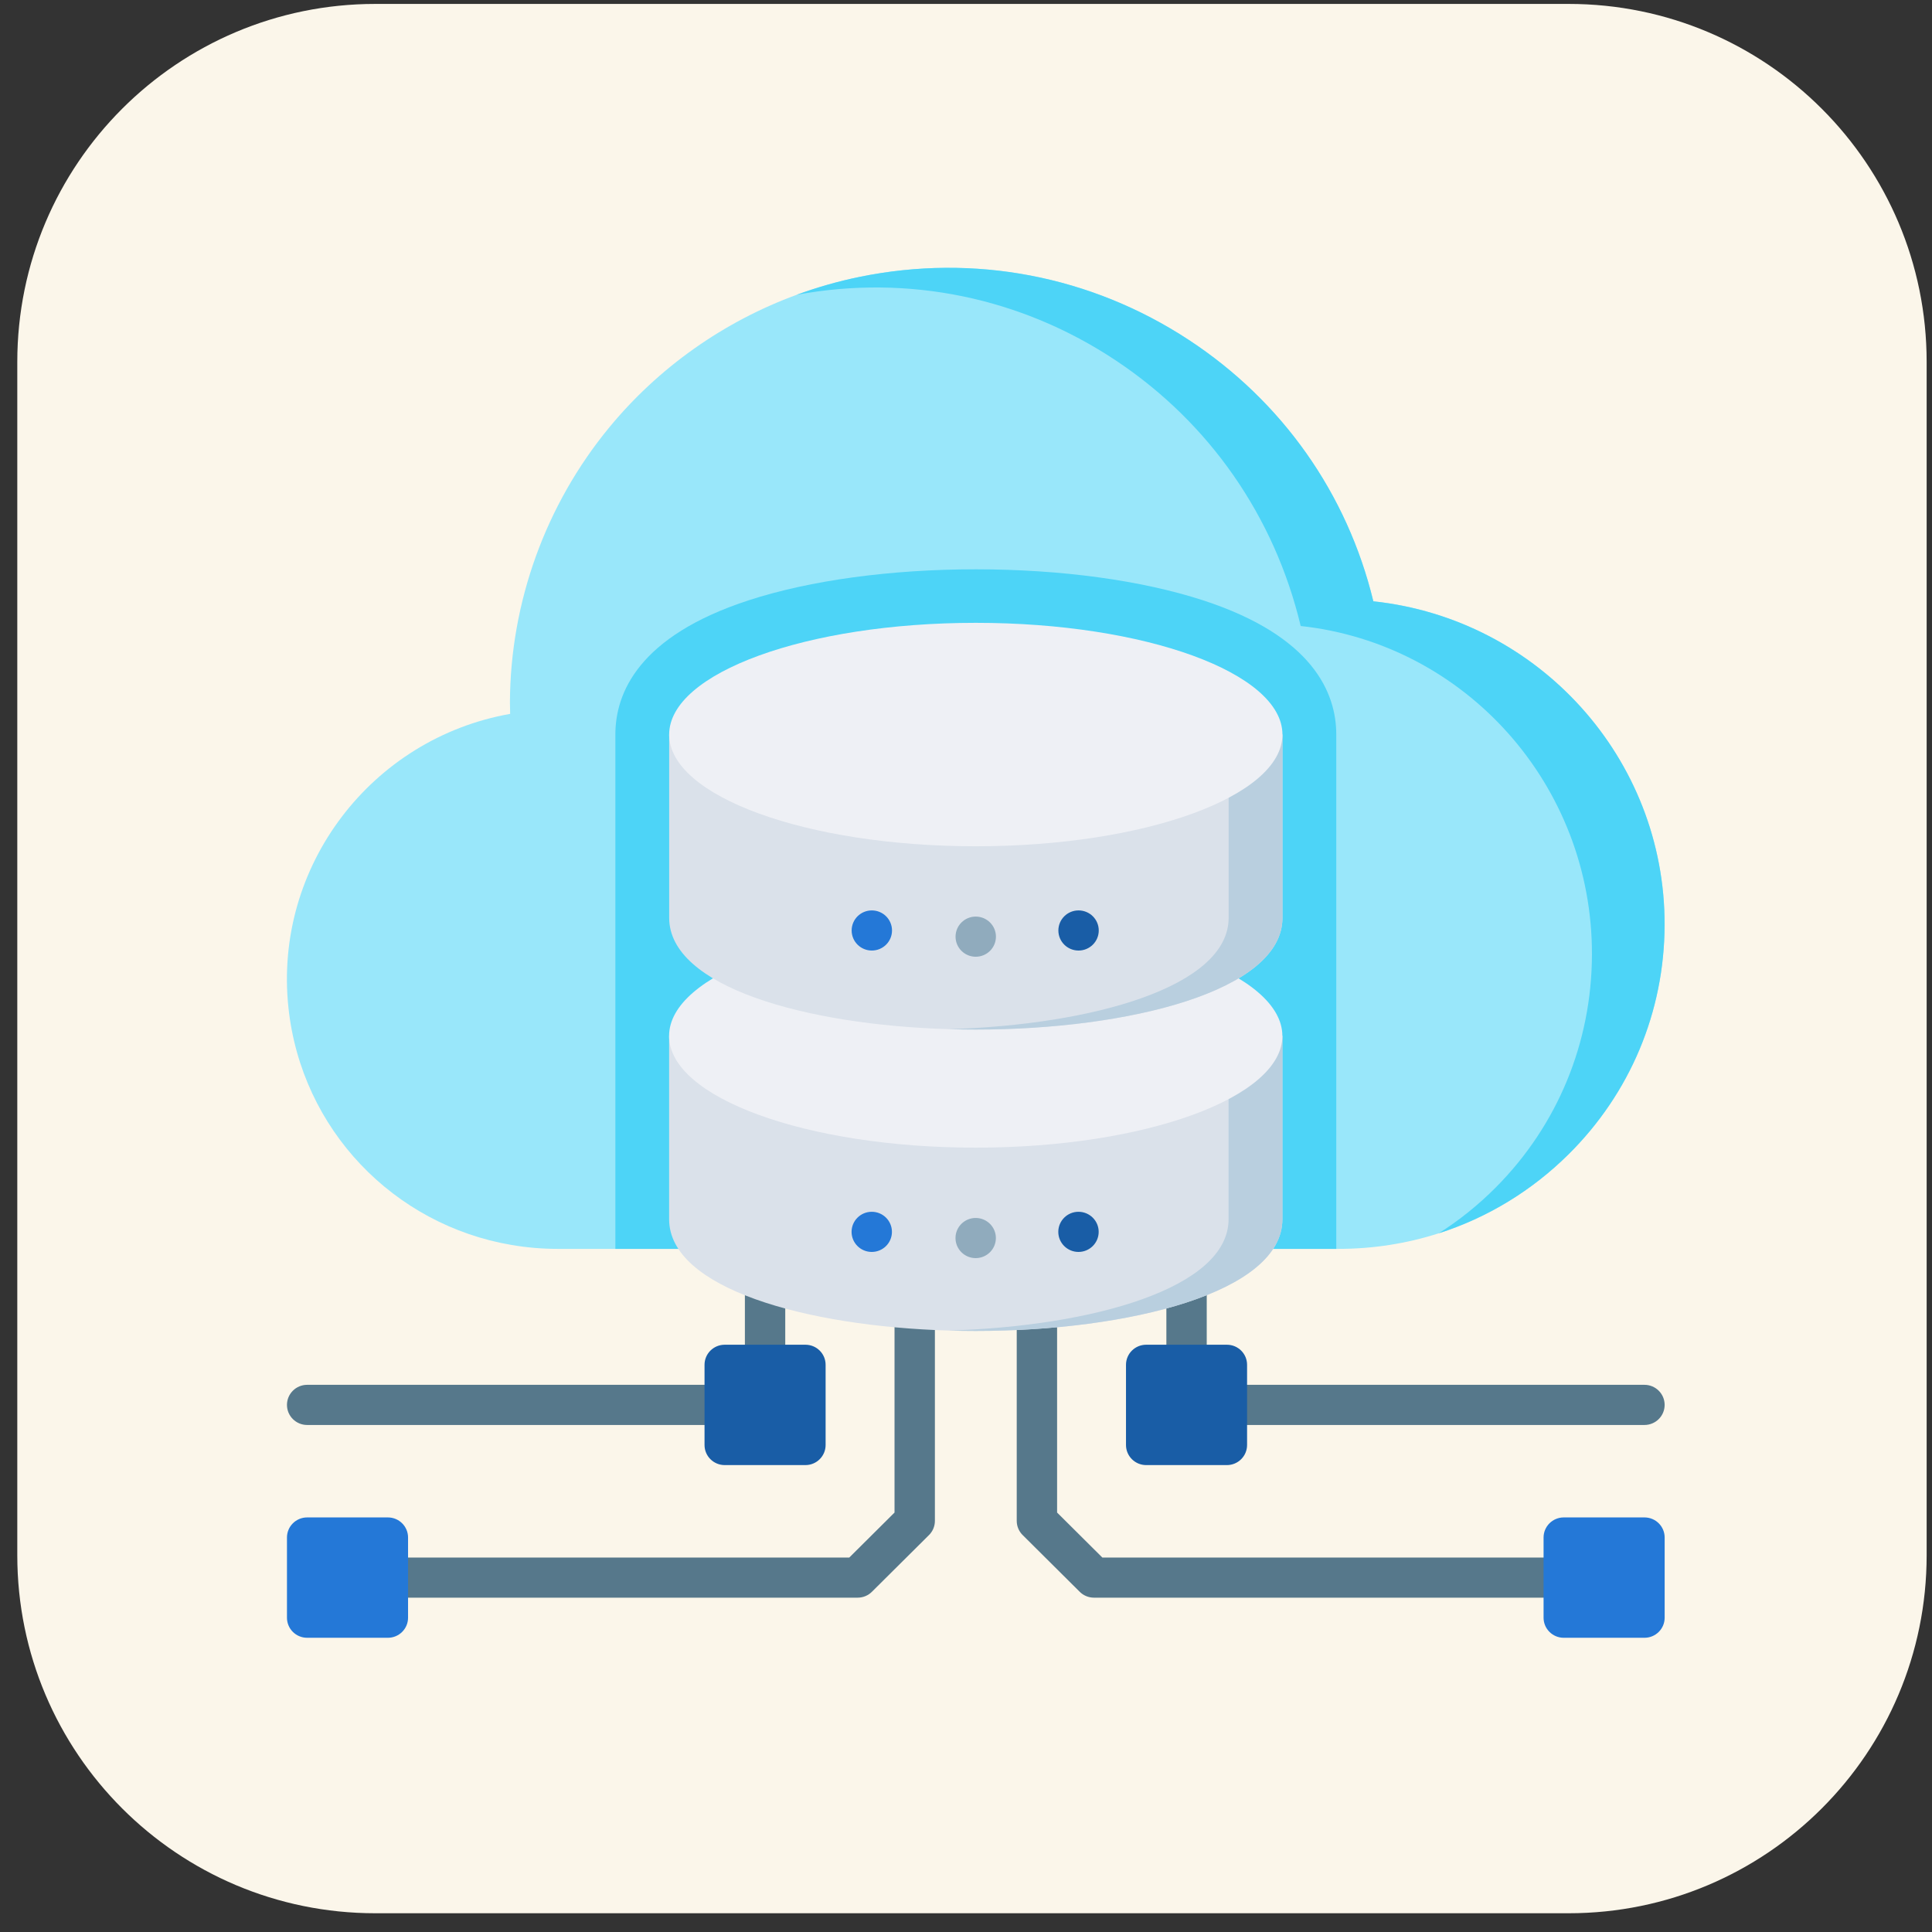 <svg width="101" height="101" viewBox="0 0 101 101" fill="none" xmlns="http://www.w3.org/2000/svg">
<rect x="0" y="0" width="101" height="101" fill="#333333" stroke="none"/>
<path d="M82.005 100.02H19.62C9.283 100.02 0.904 91.642 0.904 81.305V18.92C0.904 8.583 9.283 0.205 19.62 0.205H82.005C92.342 0.205 100.72 8.583 100.72 18.92V81.305C100.72 91.642 92.342 100.02 82.005 100.02Z" fill="#FBF6EA"/>
<path d="M46.764 79.072L44.398 81.424H20.277V83.522H44.836C45.129 83.522 45.403 83.401 45.598 83.198L48.544 80.27C48.751 80.076 48.874 79.801 48.874 79.507V65.612H46.764V79.072Z" fill="#56788B"/>
<path d="M38.941 64.188H41.051V71.347H38.941V64.188Z" fill="#56788B"/>
<path d="M38.941 73.445C38.941 72.865 38.469 72.395 37.886 72.395H16.057C15.474 72.395 15.002 72.865 15.002 73.445C15.002 74.024 15.474 74.494 16.057 74.494H37.886C38.469 74.494 38.941 74.024 38.941 73.445Z" fill="#56788B"/>
<path d="M60.975 64.188H63.085V71.347H60.975V64.188Z" fill="#56788B"/>
<path d="M85.968 72.395H64.139C63.556 72.395 63.084 72.865 63.084 73.445C63.084 74.024 63.556 74.494 64.139 74.494H85.968C86.551 74.494 87.023 74.024 87.023 73.445C87.023 72.865 86.551 72.395 85.968 72.395Z" fill="#56788B"/>
<path d="M55.262 79.072V65.612H53.152V79.507C53.152 79.799 53.274 80.072 53.479 80.266L56.424 83.194C56.62 83.4 56.895 83.522 57.191 83.522H81.749V81.424H57.628L55.262 79.072Z" fill="#56788B"/>
<path d="M20.277 79.327H16.057C15.474 79.327 15.002 79.797 15.002 80.376V84.57C15.002 85.15 15.474 85.619 16.057 85.619H20.277C20.86 85.619 21.332 85.15 21.332 84.57V80.376C21.332 79.797 20.86 79.327 20.277 79.327Z" fill="#2478D7"/>
<path d="M85.969 79.327H81.749C81.167 79.327 80.694 79.797 80.694 80.376V84.57C80.694 85.15 81.167 85.619 81.749 85.619H85.969C86.552 85.619 87.024 85.15 87.024 84.57V80.376C87.024 79.797 86.552 79.327 85.969 79.327Z" fill="#2478D7"/>
<path d="M64.139 70.299H59.919C59.337 70.299 58.864 70.768 58.864 71.348V75.541C58.864 76.121 59.337 76.591 59.919 76.591H64.139C64.722 76.591 65.194 76.121 65.194 75.541V71.348C65.194 70.768 64.722 70.299 64.139 70.299Z" fill="#195DA6"/>
<path d="M42.106 70.299H37.886C37.303 70.299 36.831 70.768 36.831 71.348V75.541C36.831 76.121 37.303 76.591 37.886 76.591H42.106C42.689 76.591 43.161 76.121 43.161 75.541V71.348C43.161 70.768 42.689 70.299 42.106 70.299Z" fill="#195DA6"/>
<path d="M87.021 48.359C87.008 52.895 85.223 57.151 81.995 60.349C80.073 62.251 77.779 63.643 75.275 64.454C75.254 64.461 75.234 64.467 75.213 64.474C73.541 65.011 71.778 65.288 69.972 65.288H29.155C28.335 65.288 27.529 65.218 26.745 65.084C20.594 64.04 15.758 59.056 15.079 52.679C14.293 45.285 19.426 38.601 26.669 37.32C26.662 37.113 26.658 36.906 26.658 36.7C26.682 31.483 28.522 26.391 31.839 22.358C34.43 19.208 37.835 16.811 41.646 15.412H41.647C42.715 15.02 43.814 14.706 44.935 14.476C50.923 13.249 57.033 14.417 62.14 17.765C67.025 20.969 70.431 25.801 71.795 31.435C80.419 32.354 87.045 39.639 87.021 48.359Z" fill="#99E7FA"/>
<path d="M87.021 48.358C87.008 52.893 85.223 57.151 81.995 60.349C80.058 62.267 77.741 63.665 75.213 64.474C76.281 63.798 77.281 62.995 78.197 62.075C81.425 58.83 83.21 54.508 83.223 49.906C83.247 41.054 76.621 33.659 67.997 32.726C66.633 27.007 63.227 22.102 58.342 18.85C53.38 15.548 47.471 14.334 41.648 15.411C42.715 15.019 43.814 14.704 44.935 14.475C50.923 13.248 57.034 14.416 62.14 17.765C67.025 20.97 70.431 25.801 71.795 31.435C80.419 32.354 87.045 39.639 87.021 48.358Z" fill="#4DD4F7"/>
<path d="M69.857 38.4V65.288H32.17V38.4C32.17 36.234 33.378 33.259 39.136 31.383C42.346 30.338 46.564 29.762 51.014 29.762C55.463 29.762 59.68 30.338 62.892 31.383C68.649 33.259 69.857 36.234 69.857 38.4Z" fill="#4DD4F7"/>
<path d="M67.04 54.155V63.738C67.04 67.573 58.976 69.579 51.01 69.579C50.54 69.579 50.072 69.572 49.603 69.558C42.121 69.337 34.98 67.347 34.98 63.738V54.155H67.04Z" fill="#DAE1EA"/>
<path d="M67.041 54.155V63.738C67.041 67.573 58.976 69.579 51.01 69.579C50.54 69.579 50.072 69.572 49.603 69.558C57.084 69.337 64.227 67.347 64.227 63.738V54.155H67.041Z" fill="#B9CFDF"/>
<path d="M51.009 59.996C59.862 59.996 67.039 57.381 67.039 54.156C67.039 50.93 59.862 48.315 51.009 48.315C42.156 48.315 34.978 50.93 34.978 54.156C34.978 57.381 42.156 59.996 51.009 59.996Z" fill="#EEF0F5"/>
<path d="M51.006 65.771C51.589 65.771 52.062 65.301 52.062 64.721C52.062 64.142 51.589 63.672 51.006 63.672C50.424 63.672 49.951 64.142 49.951 64.721C49.951 65.301 50.424 65.771 51.006 65.771Z" fill="#90ABBD"/>
<path d="M45.573 65.448C46.156 65.448 46.628 64.978 46.628 64.398C46.628 63.819 46.156 63.349 45.573 63.349C44.99 63.349 44.518 63.819 44.518 64.398C44.518 64.978 44.99 65.448 45.573 65.448Z" fill="#2478D7"/>
<path d="M56.38 65.448C56.963 65.448 57.436 64.978 57.436 64.398C57.436 63.819 56.963 63.349 56.38 63.349C55.798 63.349 55.325 63.819 55.325 64.398C55.325 64.978 55.798 65.448 56.38 65.448Z" fill="#195DA6"/>
<path d="M67.044 38.4V47.983C67.044 51.817 58.98 53.823 51.014 53.823C50.544 53.823 50.076 53.816 49.607 53.802C42.125 53.581 34.983 51.592 34.983 47.983V38.4H67.044Z" fill="#DAE1EA"/>
<path d="M67.043 38.4V47.983C67.043 51.817 58.979 53.823 51.013 53.823C50.543 53.823 50.075 53.816 49.606 53.802C57.087 53.581 64.23 51.592 64.23 47.983V38.4H67.043Z" fill="#B9CFDF"/>
<path d="M51.013 44.241C59.866 44.241 67.043 41.626 67.043 38.4C67.043 35.175 59.866 32.56 51.013 32.56C42.16 32.56 34.982 35.175 34.982 38.4C34.982 41.626 42.16 44.241 51.013 44.241Z" fill="#EEF0F5"/>
<path d="M51.009 50.016C51.592 50.016 52.065 49.546 52.065 48.966C52.065 48.387 51.592 47.917 51.009 47.917C50.426 47.917 49.954 48.387 49.954 48.966C49.954 49.546 50.426 50.016 51.009 50.016Z" fill="#90ABBD"/>
<path d="M45.577 49.692C46.159 49.692 46.632 49.223 46.632 48.643C46.632 48.063 46.159 47.594 45.577 47.594C44.994 47.594 44.522 48.063 44.522 48.643C44.522 49.223 44.994 49.692 45.577 49.692Z" fill="#2478D7"/>
<path d="M56.384 49.692C56.967 49.692 57.44 49.223 57.44 48.643C57.44 48.063 56.967 47.594 56.384 47.594C55.801 47.594 55.329 48.063 55.329 48.643C55.329 49.223 55.801 49.692 56.384 49.692Z" fill="#195DA6"/>
</svg>
